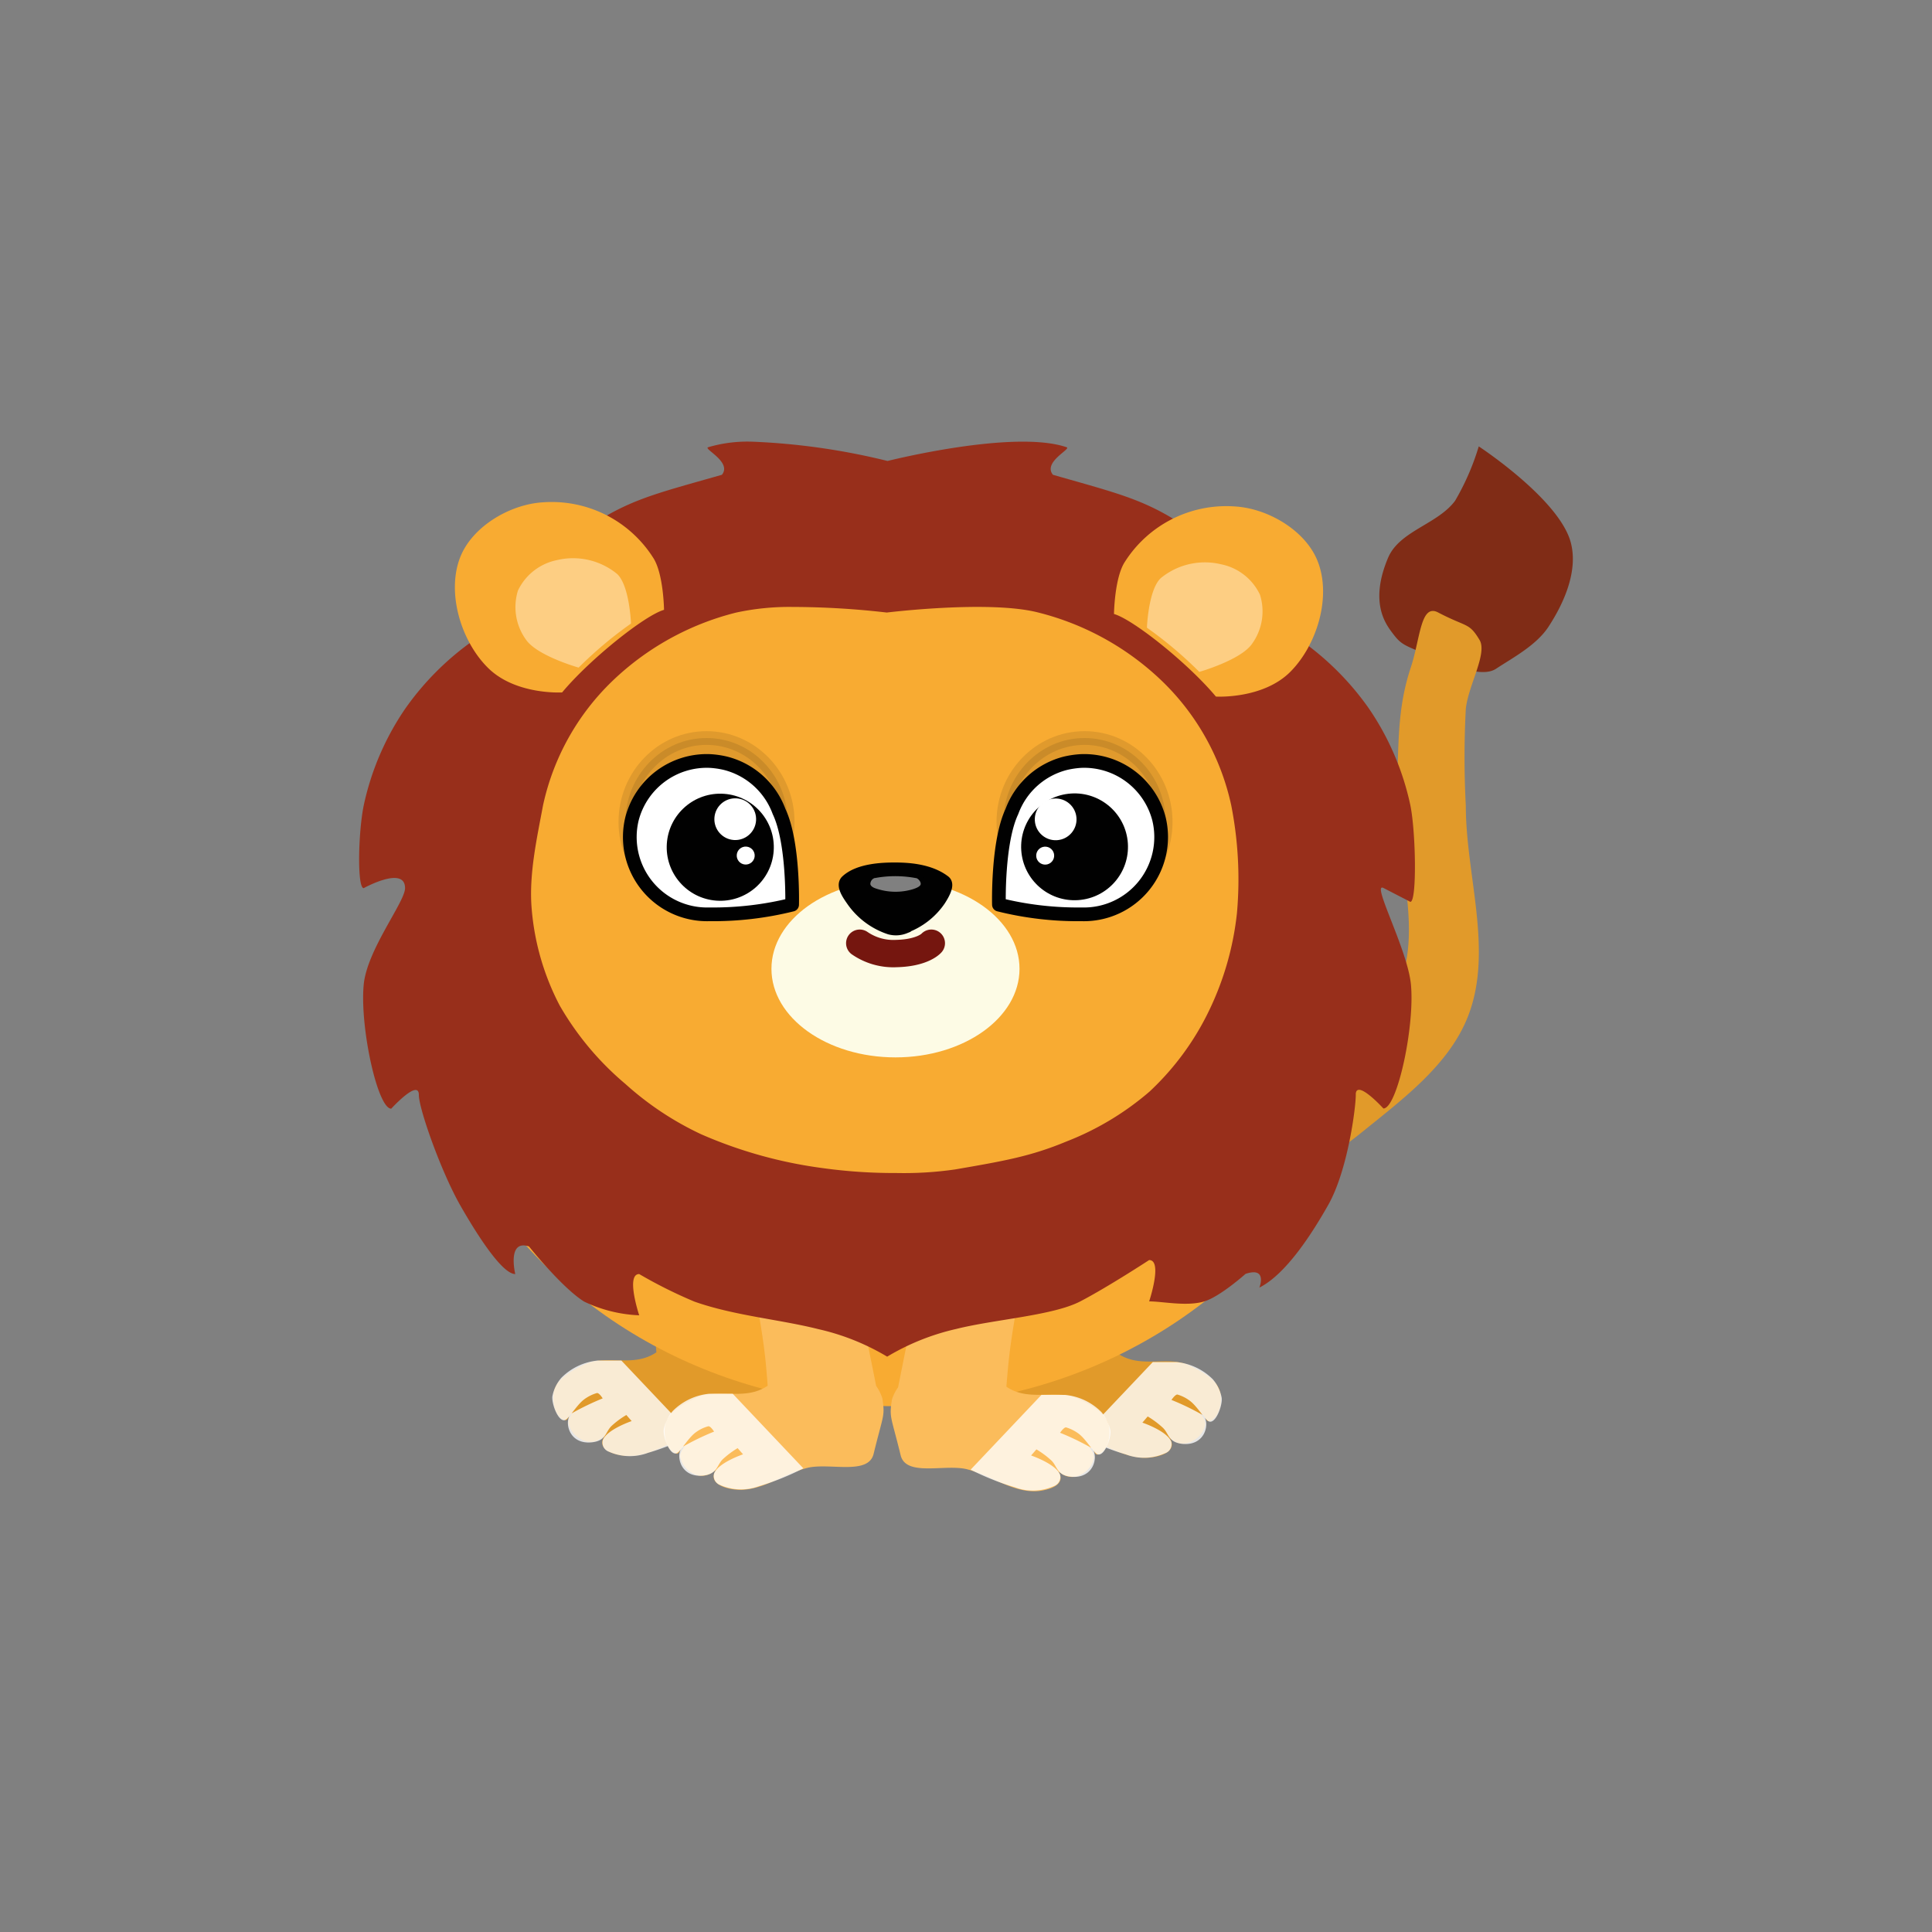 <svg id="Layer_1" data-name="Layer 1" xmlns="http://www.w3.org/2000/svg" viewBox="0 0 200 200"><rect x="0" y="0" width="200" height="200" fill="#808080" stroke="none"/><defs><style>.cls-1{fill:#e19a2a;}.cls-12,.cls-2,.cls-6,.cls-8{fill:#fff;}.cls-12,.cls-2,.cls-5{isolation:isolate;}.cls-2{opacity:0.8;}.cls-3{fill:#802c16;}.cls-4{fill:#f8ab32;}.cls-11,.cls-5,.cls-7{fill:#010101;}.cls-11,.cls-5,.cls-6{stroke:#010101;}.cls-10,.cls-5,.cls-6{stroke-linecap:round;}.cls-5,.cls-6{stroke-linejoin:round;}.cls-5{stroke-width:1.42px;opacity:0.1;}.cls-6{stroke-width:1.42px;}.cls-9{fill:#fdfbe5;}.cls-10{fill:none;stroke:#75160f;stroke-width:2.83px;}.cls-10,.cls-11{stroke-miterlimit:11.34;}.cls-11{stroke-width:1.21px;}.cls-12{opacity:0.5;}.cls-13{fill:#fbbc5b;}.cls-14{fill:#982f1b;}.cls-15{fill:#fdce83;}</style></defs><g id="g6209"><g id="g3919-2"><g id="g2230-0-57-8-2-7"><path id="path2447-3-1-0-9-42-8-3-4" class="cls-1" d="M117.34,128.66s-1,5.31-1.3,8c-.15,1.14-.33,3.45-.33,3.45,2.39,1.63,5.14.18,7.41,1.24,1.27.61,2.85,1.41,3.19,2.77.26,1-.11,2.74-1.15,3-.3.07-.42-.58-.68-.65a28.33,28.33,0,0,1-2.86-2.08s3.4,1.81,3.14,3.14a2.41,2.41,0,0,1-1.27,1.62,1.89,1.89,0,0,1-2,0c-.92-.62-3.31-2.15-3.31-2.15s3.24,1.25,3.13,2.6c-.07.84-1.34,1.18-2.17,1.28-2.59.32-5-1.59-7.5-2.23-2.28-.58-6.35.81-6.89-1.48-1-4.09-1.2-3.82-.9-5.74a4.4,4.4,0,0,1,.64-1.28l1.43-7.13"/><path id="path2226-5-0-2-2-9" class="cls-2" d="M119.34,141c1,0,1.63,0,2.42,0a6.14,6.14,0,0,1,3.79,1.78,4.11,4.11,0,0,1,.91,1.87c.15.72-.6,2.82-1.33,2.49-.4-.17-1.17-1.53-1.93-2.11a4,4,0,0,0-1.32-.67c-.24,0-.61.56-.61.56a26.5,26.5,0,0,1,3.21,1.55c.82.59.45,3.25-2.09,3-1.47-.17-1.37-1.05-2-1.66a9.59,9.59,0,0,0-1.58-1.18l-.55.64s2.59.87,3,2a1,1,0,0,1-.64,1.17,5.3,5.3,0,0,1-4.05.13,26.16,26.16,0,0,1-4.57-1.83"/></g><g id="g2230-0-57-8-8"><path id="path2447-3-1-0-9-42-8-9" class="cls-1" d="M66.31,128.54s1,5.3,1.31,8c.15,1.15.33,3.45.33,3.45-2.39,1.63-5.15.18-7.41,1.25-1.27.6-2.85,1.4-3.19,2.77-.26,1,.11,2.74,1.15,3,.3.07.42-.57.68-.65A28.4,28.4,0,0,0,62,144.23s-3.41,1.81-3.14,3.14A2.42,2.42,0,0,0,60.16,149a1.9,1.9,0,0,0,2-.05c.92-.62,3.31-2.15,3.31-2.15s-3.24,1.25-3.13,2.6c.07.84,1.34,1.18,2.17,1.28,2.59.32,5-1.58,7.5-2.23,2.27-.58,6.35.81,6.89-1.47,1-4.1,1.19-3.83.9-5.74a4.67,4.67,0,0,0-.64-1.28l-1.43-7.13"/><path id="path2226-5-0-2-28" class="cls-2" d="M64.32,140.84c-.95,0-1.63,0-2.42,0a6.15,6.15,0,0,0-3.79,1.79,4.14,4.14,0,0,0-.92,1.87c-.14.71.61,2.81,1.34,2.49.39-.18,1.17-1.54,1.92-2.11a4.16,4.16,0,0,1,1.33-.67c.24-.06.61.55.61.55a28.14,28.14,0,0,0-3.21,1.55c-.82.6-.45,3.26,2.08,3,1.48-.16,1.38-1,2-1.65a8.61,8.61,0,0,1,1.58-1.18l.55.63s-2.59.87-3,2a1,1,0,0,0,.64,1.17,5.35,5.35,0,0,0,4.05.12,27,27,0,0,0,4.57-1.82"/></g><path id="path1655-7-5" class="cls-3" d="M149.17,68.35c-4-1.66-4-1.44-5.16-3-.61-.85-2.23-3.08-.32-7.6,1.18-2.8,5.13-3.47,6.94-5.91a25.77,25.77,0,0,0,2.45-5.63s8.4,5.5,9.54,10c.74,2.89-.68,6.16-2.32,8.67-1.27,1.94-3.74,3.23-5.43,4.35-.77.5-2.22.62-5.7-.84Z"/><path id="path2445-7-5-4-9" class="cls-1" d="M123.79,122.91l-.57-3.88s17.31-8.28,21.28-16.28c3.2-6.43-.35-14.38.09-21.55.25-4,0-7.73,1.45-12.09,1-3,1-6.69,2.85-5.7,3,1.57,3.17,1,4.28,2.85.82,1.41-1.19,4.72-1.43,7.13a95.11,95.11,0,0,0,0,10c0,7.23,2.84,14.92.28,21.68-1.92,5.08-6.72,8.64-10.94,12.06-10.38,8.41-34.64,20.19-34.64,20.19Z"/><ellipse id="path4166-5-6-3-8-5-4-253-5-1-0-1-2" class="cls-4" cx="92.7" cy="98.32" rx="50.21" ry="47.25"/><g id="g1640-6-0-0-8-0-1"><g id="g1463-4-1-0-9-1-8"><ellipse id="path1413-1-7-5-6-6-9" class="cls-5" cx="73.14" cy="85.09" rx="8.4" ry="8.69"/><g id="g8266-7-3-7-7-6-7-1-3-5-1-9-2-9-2-9-0-7-1-6-6-5-1-7-6-38-6-5"><path id="path8223-0-7-0-9-6-0-1-5-07-2-36-0-1-9-5-4-6-2-1-5-5-7-4-8-3-1-7" class="cls-6" d="M73.51,78.78a9.12,9.12,0,0,1,1.58.23,8,8,0,0,1,5.56,5c1.52,3.2,1.35,9.64,1.35,9.64a33.79,33.79,0,0,1-8.57,1,8,8,0,0,1-8-9.91h0A8,8,0,0,1,73.51,78.78Z"/><circle id="path8244-84-2-1-5-1-1-5-5-5-4-1-5-3-5-8-2-7-9-0-3-7-7-3-9-8-6-6" class="cls-7" cx="74.16" cy="87.65" r="5.53" transform="matrix(0.07, -1, 1, 0.07, -18.28, 155.73)"/><circle id="path8244-8-6-3-9-5-7-3-8-0-1-6-18-3-8-7-6-3-3-4-1-5-1-8-9-61-18-0-0" class="cls-8" cx="76.11" cy="84.81" r="2.16" transform="translate(-13.63 155.03) rotate(-86.14)"/><circle id="path8244-8-6-3-9-5-7-3-8-0-1-6-18-3-8-7-6-3-3-4-1-5-1-2-5-1-2-6-4-9" class="cls-8" cx="77.2" cy="88.57" r="0.93" transform="translate(-16.37 159.63) rotate(-86.14)"/></g></g><g id="g1463-9-2-5-0-1-1-7"><ellipse id="path1413-4-9-3-66-7-4-4" class="cls-5" cx="112.27" cy="85.09" rx="8.4" ry="8.69"/><g id="g8266-7-3-7-7-6-7-1-3-5-1-9-2-9-2-9-0-7-1-6-6-5-7-4-9-72-5-8-8"><path id="path8223-0-7-0-9-6-0-1-5-07-2-36-0-1-9-5-4-6-2-1-5-5-8-2-9-8-1-7-1" class="cls-6" d="M111.89,78.78a9.41,9.41,0,0,0-1.58.23,8,8,0,0,0-5.56,5c-1.51,3.2-1.34,9.64-1.34,9.64a33.67,33.67,0,0,0,8.56,1,8,8,0,0,0,8-9.91h0A8,8,0,0,0,111.89,78.78Z"/><circle id="path8244-84-2-1-5-1-1-5-5-5-4-1-5-3-5-8-2-7-9-0-3-7-0-0-4-54-9-84-6" class="cls-7" cx="111.24" cy="87.65" r="5.53" transform="translate(-5.65 7.7) rotate(-3.86)"/><circle id="path8244-8-6-3-9-5-7-3-8-0-1-6-18-3-8-7-6-3-3-4-1-5-1-9-2-9-1-7-30-0" class="cls-8" cx="109.29" cy="84.81" r="2.16" transform="translate(-5.47 7.56) rotate(-3.86)"/><circle id="path8244-8-6-3-9-5-7-3-8-0-1-6-18-3-8-7-6-3-3-4-1-5-1-2-3-0-6-78-9-1-9" class="cls-8" cx="108.2" cy="88.57" r="0.93" transform="translate(-5.72 7.49) rotate(-3.86)"/></g></g></g><ellipse id="path3193-9-3-6" class="cls-9" cx="92.7" cy="100.29" rx="12.84" ry="9.17"/><path id="path1777-1-3-0-25-8" class="cls-10" d="M89,97.64a6.14,6.14,0,0,0,3.81,1.07c2.75-.07,3.6-1.07,3.6-1.07"/><path id="path1622-6-2-0-2-6" class="cls-11" d="M93.68,96a7.47,7.47,0,0,0,3.61-2.8c.38-.59,1-1.64.49-2-1.62-1.24-4-1.31-5.17-1.31s-3.71.07-5,1.28c-.52.49.2,1.48.61,2.07a7.66,7.66,0,0,0,3.89,2.9,2.49,2.49,0,0,0,1.57-.1Z"/><path id="path1716-5-8-8-3-9" class="cls-12" d="M90.55,90.9a11.51,11.51,0,0,1,4.26,0c.2,0,.54.37.5.63s-.55.44-.84.53a6.24,6.24,0,0,1-3.53,0c-.3-.09-.77-.21-.84-.53a.66.66,0,0,1,.45-.64Z"/><g id="g2230-0-57-53"><path id="path2447-3-1-0-9-42-2" class="cls-13" d="M77.84,132s1,5.3,1.31,8c.15,1.14.32,3.45.32,3.45-2.39,1.63-5.14.18-7.4,1.25-1.28.6-2.85,1.4-3.19,2.77-.26,1,.11,2.73,1.14,3,.31.07.42-.57.69-.65a28.15,28.15,0,0,0,2.85-2.07s-3.4,1.8-3.13,3.13a2.41,2.41,0,0,0,1.26,1.63,1.89,1.89,0,0,0,2-.05c.92-.62,3.32-2.15,3.32-2.15s-3.24,1.25-3.13,2.6c.06.84,1.34,1.18,2.17,1.28,2.59.32,5-1.59,7.5-2.23,2.27-.58,6.35.81,6.89-1.47,1-4.1,1.19-3.83.9-5.74a4.67,4.67,0,0,0-.64-1.28l-1.43-7.13"/><path id="path2226-5-0-0" class="cls-2" d="M75.85,144.28c-.95,0-1.64,0-2.42,0a6.15,6.15,0,0,0-3.79,1.79,4.06,4.06,0,0,0-.92,1.86c-.14.72.61,2.82,1.34,2.5.39-.18,1.16-1.54,1.92-2.12a3.93,3.93,0,0,1,1.33-.66c.24-.06.61.55.61.55a26.5,26.5,0,0,0-3.21,1.55c-.82.6-.45,3.26,2.08,3,1.47-.17,1.38-1,2-1.66a9.26,9.26,0,0,1,1.57-1.18l.56.64s-2.59.87-3,2a1,1,0,0,0,.64,1.18,5.35,5.35,0,0,0,4,.12A26.16,26.16,0,0,0,83.16,152"/></g><g id="g2230-0-57-5-9"><path id="path2447-3-1-0-9-42-3-7" class="cls-13" d="M105.82,132.1s-1,5.3-1.31,8c-.15,1.15-.33,3.45-.33,3.45,2.39,1.63,5.15.18,7.41,1.25,1.27.6,2.85,1.4,3.19,2.77.26,1-.11,2.74-1.14,3-.31.07-.42-.57-.69-.64a30,30,0,0,1-2.86-2.08s3.41,1.81,3.14,3.14a2.4,2.4,0,0,1-1.26,1.62,1.93,1.93,0,0,1-2,0c-.92-.62-3.31-2.15-3.31-2.15s3.24,1.24,3.13,2.6c-.07.83-1.34,1.17-2.17,1.28-2.59.31-5-1.59-7.5-2.24-2.27-.58-6.35.82-6.89-1.47-1-4.1-1.19-3.83-.9-5.74a4.67,4.67,0,0,1,.64-1.28l1.43-7.13"/><path id="path2226-5-0-1-9" class="cls-2" d="M107.81,144.4c1,0,1.63,0,2.42,0a6.08,6.08,0,0,1,3.79,1.78,4.14,4.14,0,0,1,.92,1.87c.14.71-.61,2.81-1.34,2.49-.39-.17-1.17-1.54-1.92-2.11a4.16,4.16,0,0,0-1.33-.67c-.24,0-.61.56-.61.56a26.5,26.5,0,0,1,3.21,1.55c.82.59.45,3.25-2.08,3-1.47-.16-1.38-1-2-1.65a9.17,9.17,0,0,0-1.58-1.18l-.55.63s2.59.88,3,2a1,1,0,0,1-.64,1.17,5.3,5.3,0,0,1-4.05.12,27,27,0,0,1-4.57-1.82"/></g><path id="path2295-0-6" class="cls-14" d="M77.77,45.72a14.35,14.35,0,0,0-4.47.58c-.5.17,2.5,1.53,1.43,2.85C64.75,52,63.32,52,53.34,60.56c-1.36.65,7.26-.05,7.13,0-5.36,2.12-8,3.22-11.41,5.7a29.09,29.09,0,0,0-7.13,7.13,28.16,28.16,0,0,0-4.28,10c-.57,2.79-.69,8.55,0,8.55,0,0,4.28-2.37,4.28,0,0,1.43-3.94,6.38-4.28,10-.41,4.36,1.43,12.83,2.85,12.83,0,0,2.86-3.14,2.86-1.42,0,1.42,2.27,7.87,4.27,11.4,1.51,2.65,4.28,7.14,5.71,7.14,0,0-.88-3.62,1.42-2.86,0,0,3.42,4.29,5.71,5.71a14.52,14.52,0,0,0,5.7,1.42s-1.42-4.27,0-4.27a48.6,48.6,0,0,0,5.71,2.85c4.13,1.46,8.82,1.84,12.83,2.85a24.29,24.29,0,0,1,7.13,2.85A24.45,24.45,0,0,1,99,137.57c4-1,10-1.38,12.83-2.85s7.13-4.28,7.13-4.28c1.43,0,0,4.28,0,4.28,1.43,0,3.89.55,5.71,0,1.64-.5,4.27-2.85,4.27-2.85,2.3-.77,1.43,1.42,1.43,1.42,2.85-1.42,5.63-5.91,7.13-8.56,2-3.53,2.85-10,2.85-11.4,0-1.72,2.86,1.42,2.86,1.42,1.42,0,3.26-8.47,2.85-12.83-.34-3.61-4.13-10.62-2.85-10L146,93.36c.69,0,.57-7.19,0-10a28.16,28.16,0,0,0-4.28-10,29.09,29.09,0,0,0-7.13-7.13c-3.45-2.48-6-3.57-11.41-5.7-.13-.05,8.49.65,7.13,0C120.37,52,118.94,52,109,49.15c-1.07-1.32,1.93-2.68,1.42-2.85-5.47-1.88-18.54,1.42-18.54,1.42a69.85,69.85,0,0,0-14.07-2ZM82,62.83a86.51,86.51,0,0,1,9.8.58s10.63-1.31,15.69,0a28.45,28.45,0,0,1,12.84,7.13,25.28,25.28,0,0,1,7.13,12.84,39.64,39.64,0,0,1,.59,11.13,30.7,30.7,0,0,1-2.87,10.07A28.15,28.15,0,0,1,119,113a29.56,29.56,0,0,1-8.61,5.17c-3.66,1.52-6.35,2-11.52,2.89a37.17,37.17,0,0,1-6.1.37,53.89,53.89,0,0,1-7.62-.51,46.53,46.53,0,0,1-12.54-3.49,31.79,31.79,0,0,1-7.87-5.22,30.43,30.43,0,0,1-6.8-8.12,26.18,26.18,0,0,1-2.9-10c-.31-3.58.56-7.4,1.17-10.7a25.28,25.28,0,0,1,7.13-12.84,28.45,28.45,0,0,1,12.84-7.13A26,26,0,0,1,82,62.83Z"/><path id="path2357-91-6" class="cls-4" d="M50.49,69.11c-2.78-2.77-4.27-7.75-2.86-11.4,1.24-3.2,5.14-5.5,8.56-5.71A12.45,12.45,0,0,1,67.6,57.71c1.09,1.63,1.14,5.42,1.14,5.42-2,.57-7.7,5.13-10.55,8.55,0,0-4.85.29-7.7-2.57Z"/><path id="path2359-0-8" class="cls-15" d="M59.9,69.11s-4.22-1.19-5.42-2.85a5.76,5.76,0,0,1-.86-5.13,5.73,5.73,0,0,1,4-3.14,7.2,7.2,0,0,1,6.27,1.43c1.29,1.22,1.43,5.13,1.43,5.13a41.83,41.83,0,0,0-5.42,4.56Z"/><path id="path2357-9-3-1" class="cls-4" d="M133.57,69.55c2.77-2.78,4.27-7.76,2.85-11.41-1.23-3.2-5.13-5.5-8.55-5.71a12.44,12.44,0,0,0-11.41,5.71c-1.09,1.63-1.14,5.42-1.14,5.42,2,.57,7.7,5.13,10.55,8.55,0,0,4.85.29,7.7-2.56Z"/><path id="path2359-4-4-8" class="cls-15" d="M124.16,69.55s4.22-1.2,5.42-2.86a5.73,5.73,0,0,0,.85-5.13,5.69,5.69,0,0,0-4-3.14,7.2,7.2,0,0,0-6.27,1.43c-1.29,1.22-1.43,5.13-1.43,5.13a41.72,41.72,0,0,1,5.42,4.57Z"/></g></g></svg>